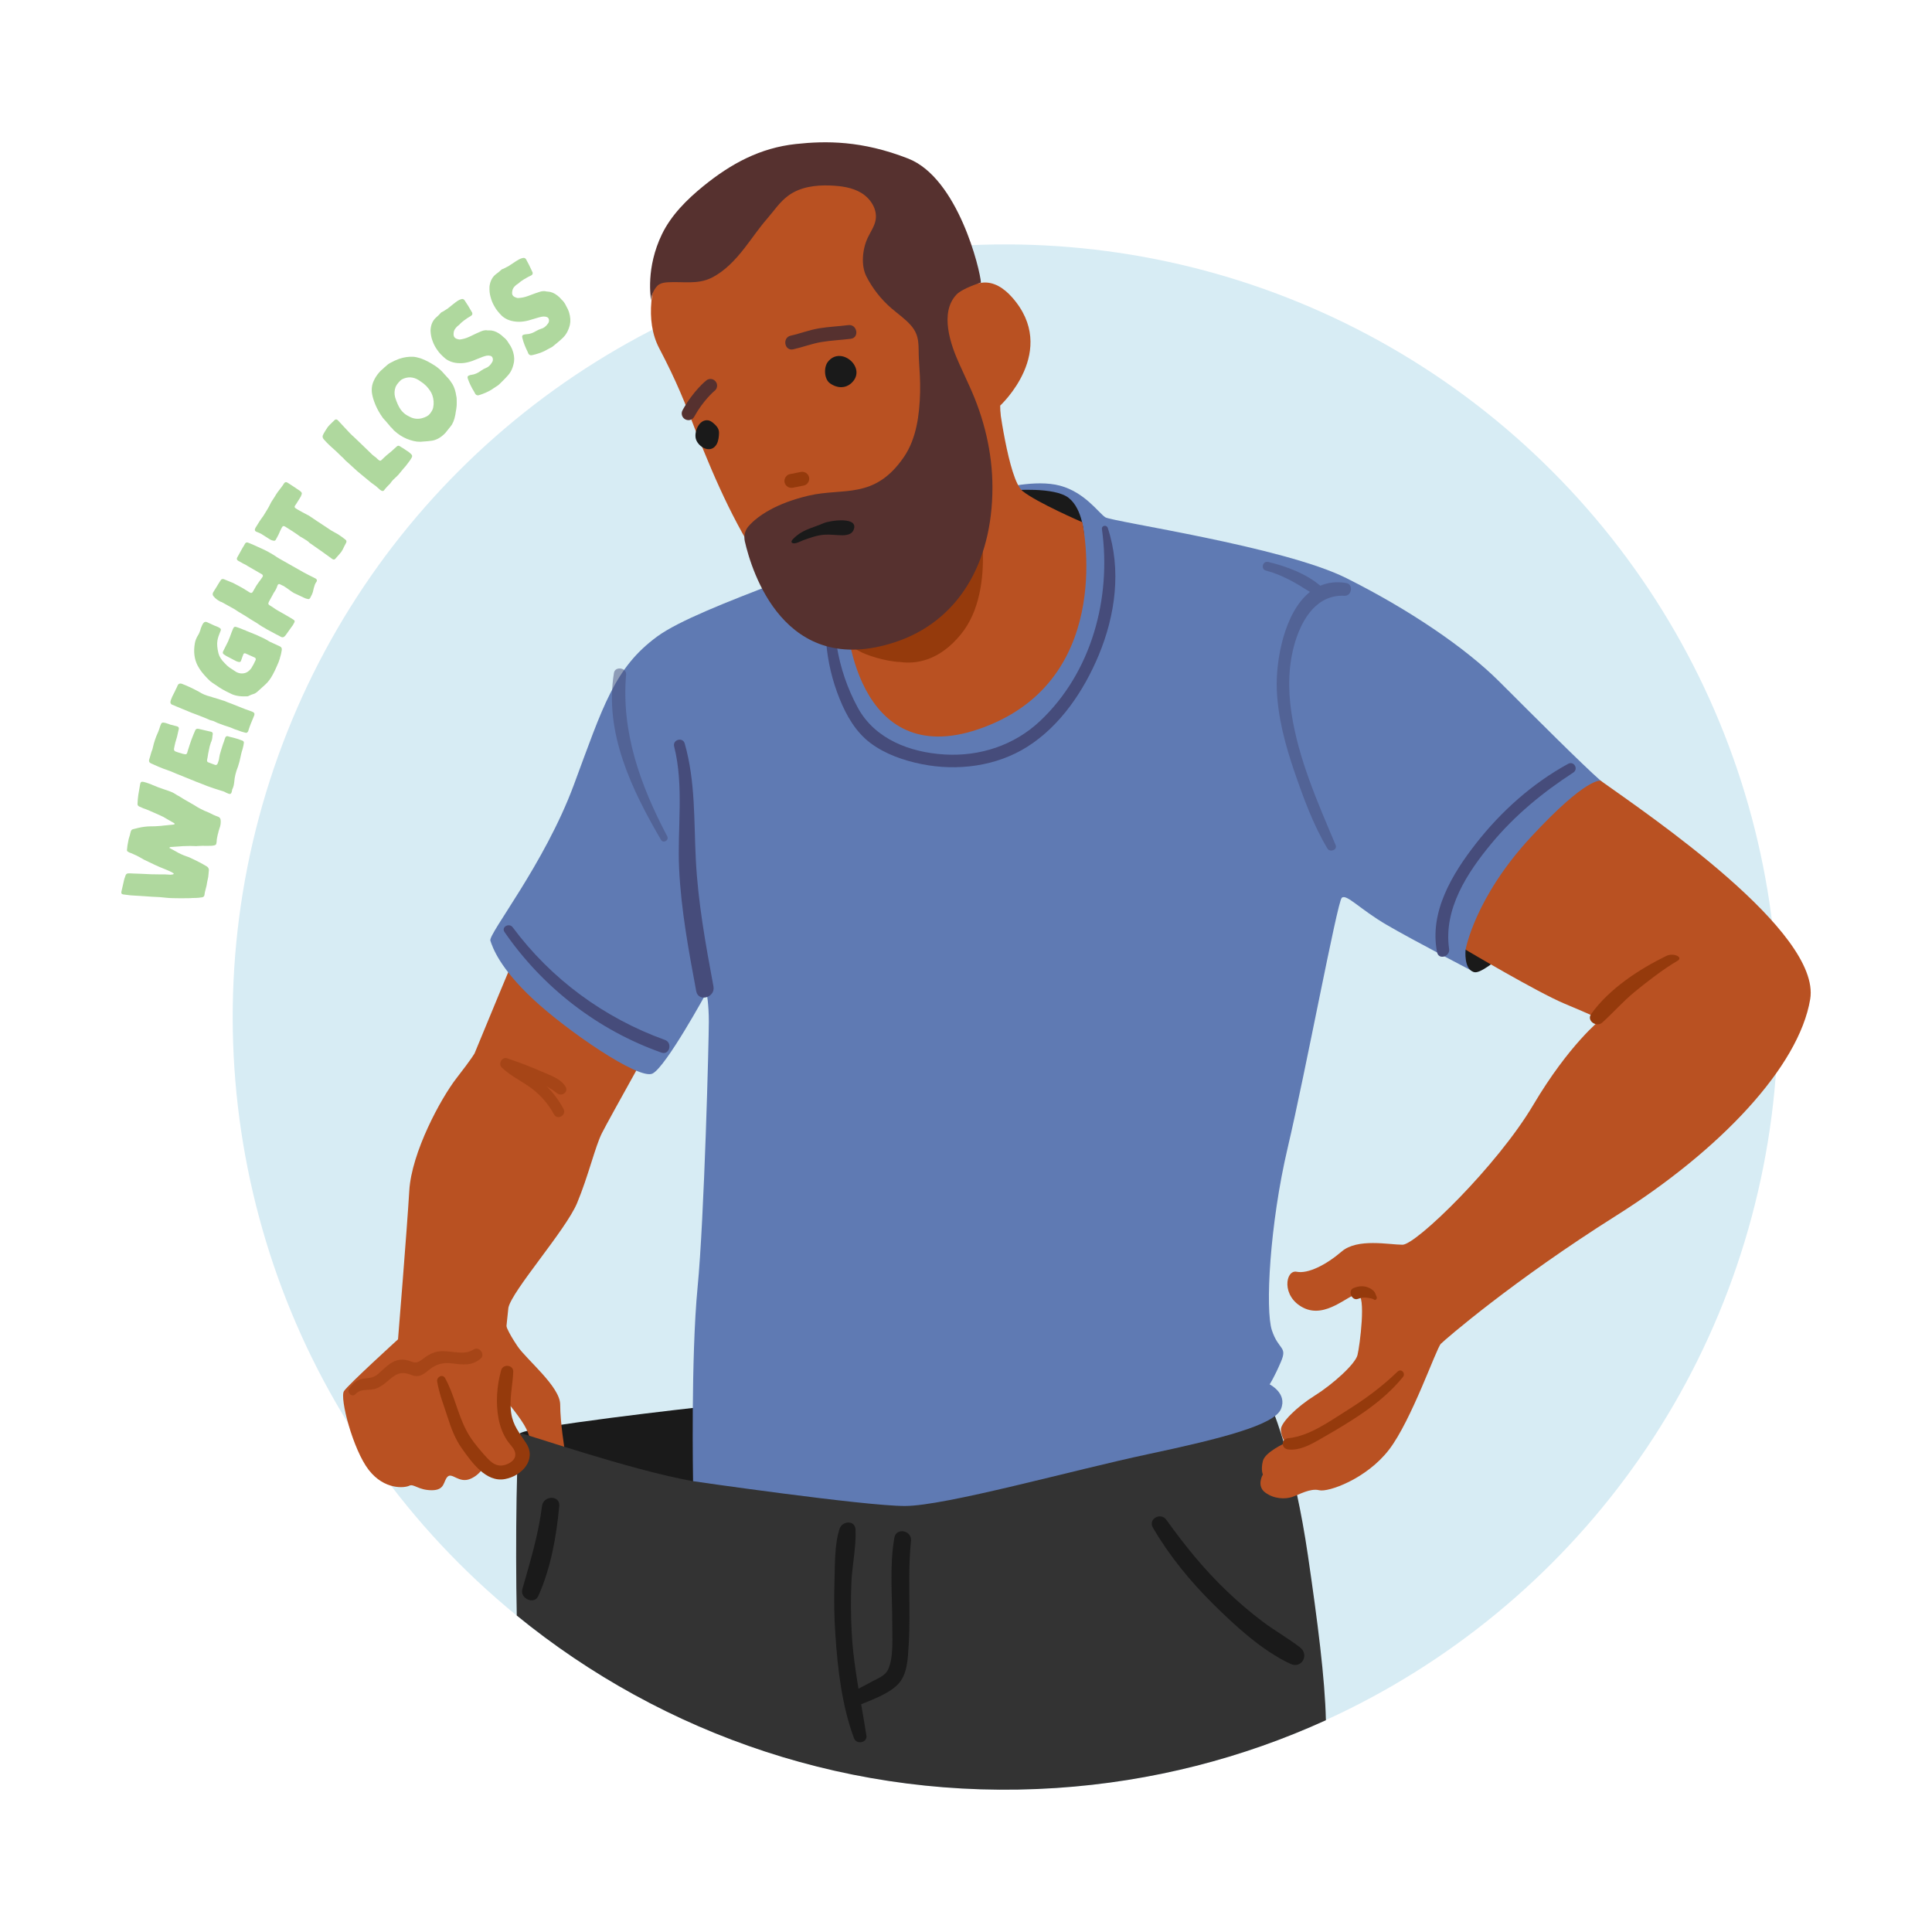 <?xml version="1.0" encoding="utf-8"?>
<svg xmlns="http://www.w3.org/2000/svg" enable-background="new 0 0 2000 2000" viewBox="0 0 2000 2000">
  <ellipse cx="1040.74" cy="1052.846" fill="#d7ecf4" rx="799.818" ry="799.819" transform="rotate(-45.001 1040.732 1052.863)"/>
  <path d="M726.791,1456.407c0,0-188.854,20.984-188.854,27.978c0,6.995,74.609,74.609,74.609,74.609&#xA;					l149.218,16.321L726.791,1456.407z" fill="#1a1a1a"/>
  <path d="M584.568,1500.706c0,0-4.663-27.978-4.663-46.631c0-18.652-34.973-46.631-44.299-60.62&#xA;					c-9.326-13.989-13.989-23.315-13.989-32.641s-18.652,37.305-18.652,37.305l18.652,48.962c0,0,13.989,16.321,20.984,27.978&#xA;					c6.995,11.658,6.995,20.984,6.995,20.984L584.568,1500.706z" fill="#b95122"/>
  <path d="M1353.972,1610.288c-13.989-95.593-35.041-146.779-35.041-146.779l-305.362,41.86&#xA;					c0,0-230.822,39.636-296.104,27.978c-65.283-11.658-172.533-48.962-178.769-49.644c-3.986-0.436-5.286,116.149-3.744,188.661&#xA;					c151.355,123.624,348.063,192.447,558.449,178.565c99.498-6.565,193.513-31.11,279.161-70.172&#xA;					C1371.627,1737.79,1363.902,1678.142,1353.972,1610.288z" fill="#333"/>
  <path d="M925.788,1592.051c-5.109,29.807-1.976,60.511-2.118,90.567&#xA;					c-0.064,13.504,1.533,33.401-4.465,45.964c-2.898,6.07-10.363,8.872-15.932,11.828c-4.866,2.582-9.727,5.164-14.569,7.782&#xA;					c-3.166-19.015-5.913-38.078-6.982-57.595c-0.959-17.512-1.095-35.078-0.339-52.602c0.775-17.968,5.095-36.639,4.252-54.522&#xA;					c-0.481-10.197-13.838-9.121-16.515-0.844c-5.404,16.709-4.675,37.164-5.262,54.648c-0.612,18.248-0.312,36.521,0.907,54.738&#xA;					c2.385,35.633,6.767,73.774,19.293,107.434c2.529,6.798,14.01,4.747,12.831-2.842c-1.687-10.856-3.575-21.619-5.442-32.36&#xA;					c12.799-5.269,28.13-10.811,37.614-20.147c10.528-10.364,10.727-27.438,11.595-41.245c2.257-35.908-1.302-71.69,2.396-107.565&#xA;					C944.193,1584.202,927.722,1580.766,925.788,1592.051z" fill="#1a1a1a"/>
  <path d="M1345.734,1705.317c-12.266-9.404-25.85-17.045-38.243-26.344&#xA;					c-13.242-9.936-25.841-20.747-37.804-32.187c-23.337-22.315-43.49-47.206-62.241-73.429c-5.926-8.286-19.254-0.997-13.92,8.136&#xA;					c16.937,28.999,38.557,55.46,62.402,79.052c22.98,22.736,50.332,47.964,79.831,61.837&#xA;					C1347.484,1727.897,1355.733,1712.984,1345.734,1705.317z" fill="#1a1a1a"/>
  <path d="M561.082,1559.079c-3.651,29.578-12.233,57.498-20.356,86.043&#xA;					c-2.727,9.582,12.295,16.575,16.563,6.983c13.011-29.238,18.667-61.311,21.644-93.025&#xA;					C580.017,1547.529,562.461,1547.909,561.082,1559.079z" fill="#1a1a1a"/>
  <g>
    <path d="M526.279,1353.819c0,0-11.658,102.587-4.663,118.908c6.995,16.321,23.315,25.647,25.647,32.642&#xA;					c2.332,6.995-20.984,23.315-27.978,20.984c-6.995-2.332-16.321-11.658-16.321-11.658s-4.663,11.658-16.32,16.321&#xA;					c-11.658,4.663-18.652-6.995-23.315-2.332c-4.663,4.663-2.332,13.989-16.321,13.989s-18.652-6.995-23.315-4.663&#xA;					c-4.663,2.331-25.647,4.663-41.967-16.321c-16.321-20.984-30.31-74.609-25.647-81.604c4.663-6.995,55.957-53.625,55.957-53.625&#xA;					s9.326-114.245,11.658-153.881c2.332-39.636,32.641-95.593,48.962-116.576c16.321-20.984,18.652-25.647,18.652-25.647&#xA;					s48.962-118.908,53.625-128.234c4.663-9.326,144.555,90.93,144.555,90.93s-59.454,106.085-66.448,120.074&#xA;					c-6.995,13.989-13.989,44.299-25.647,72.277C585.733,1273.382,529.777,1336.333,526.279,1353.819z" fill="#b95122"/>
    <path d="M490.245,1396.981c-11.494,7.67-27.371-1.317-40.549,3.005&#xA;					c-5.018,1.646-9.122,4.545-13.244,7.733c-7.349,5.684-10.263,0.56-18.164-0.183c-11.467-1.079-18.907,7.813-26.714,14.654&#xA;					c-6.024,5.278-10.932,3.851-17.799,5.485c-5.153,1.226-8.688,5.163-11.908,9.079c-3.578,4.351,2.393,10.611,6.299,6.298&#xA;					c4.798-5.299,11.996-3.693,18.395-4.892c4.631-0.868,8.645-3.57,12.273-6.425c7.291-5.736,12.512-12.305,22.792-9.752&#xA;					c4.538,1.127,7.533,3.467,12.551,2.21c4.012-1.005,7.137-3.86,10.269-6.357c7.482-5.965,14.3-7.575,23.79-6.411&#xA;					c11.054,1.355,20.332,2.661,29.327-4.961C502.766,1402.054,495.941,1393.18,490.245,1396.981z" fill="#953a0c" opacity=".5"/>
    <path d="M585.41,1124.879c-5.064-8.509-16.206-11.82-24.819-15.631&#xA;					c-11.644-5.153-23.495-9.656-35.571-13.693c-5.467-1.828-9.576,5.701-5.561,9.553c7.977,7.654,17.527,12.554,26.666,18.605&#xA;					c11.648,7.713,20.697,17.751,27.449,29.949c3.532,6.38,13.204,0.706,9.767-5.709c-4.653-8.686-10.419-16.59-17.437-23.377&#xA;					c3.792,2.154,7.392,4.501,10.666,7.124C581.261,1135.457,588.92,1130.777,585.41,1124.879z" fill="#953a0c" opacity=".5"/>
    <path d="M544.654,1493.933c-6.951-10.672-13.624-18.138-15.513-31.395&#xA;					c-2.052-14.401,1.563-28.142,2.182-42.438c0.315-7.279-10.562-8.498-12.505-1.692c-4.525,15.853-5.825,34.285-2.657,50.509&#xA;					c1.487,7.62,4.284,15.268,8.551,21.798c1.704,2.608,3.663,4.788,5.581,7.229c5.867,7.47,3.31,14.038-5.163,17.681&#xA;					c-11.839,5.09-18.471-3.561-25.532-11.559c-6.522-7.388-12.589-15.014-17.126-23.812c-8.821-17.105-12.378-36.708-21.664-53.55&#xA;					c-2.635-4.779-9.006-1.282-8.24,3.474c2,12.419,6.937,24.836,10.774,36.806c3.733,11.646,7.75,22.595,14.915,32.615&#xA;					c9.93,13.888,24.634,35.176,44.421,31.541C540.219,1527.918,555.809,1511.06,544.654,1493.933z" fill="#953a0c"/>
  </g>
  <g>
    <path d="M1526.505,1006.422c0,0-62.951-32.641-90.93-48.962c-27.978-16.321-41.968-32.641-46.631-27.978&#xA;					c-4.663,4.663-37.304,179.528-55.957,258.8c-18.652,79.272-23.315,167.87-16.321,188.854&#xA;					c6.995,20.984,16.321,16.321,9.326,32.641c-6.995,16.321-11.658,23.315-11.658,23.315s18.652,9.326,11.658,25.647&#xA;					c-6.995,16.321-60.62,30.31-137.56,46.631c-76.941,16.321-209.838,53.625-251.805,53.625&#xA;					c-41.968,0-219.164-25.647-219.164-25.647s-2.332-128.234,4.663-200.512c6.995-72.277,11.658-256.468,11.658-275.12&#xA;					c0-18.652-2.332-30.31-2.332-30.31s-41.967,76.94-55.957,83.935c-13.989,6.995-88.598-44.299-123.571-76.941&#xA;					c-34.973-32.641-41.967-53.625-44.299-60.62c-2.332-6.995,55.957-79.272,86.266-160.875&#xA;					c30.31-81.604,41.968-121.24,86.267-153.881c44.299-32.641,202.843-79.272,242.479-107.25&#xA;					c39.636-27.978,112.461-45.686,112.461-45.686s36.757-10.271,62.403-3.276c25.647,6.994,39.636,27.978,46.631,32.641&#xA;					c6.995,4.663,184.191,30.31,249.473,62.951c65.283,32.641,123.571,72.277,158.544,107.25&#xA;					c34.973,34.973,86.267,86.266,104.919,102.587c18.652,16.321,25.647,62.951,25.647,62.951L1526.505,1006.422z" fill="#5f7ab3"/>
    <path d="M738.561,1021.093c-8.074-43.361-15.952-86.813-18.233-130.937&#xA;					c-2.115-40.922-0.226-80.615-11.497-120.448c-1.991-7.037-12.753-4.085-10.96,3.022c10.342,40.996,3.183,84.804,5.157,126.547&#xA;					c2.019,42.697,9.879,84.801,17.687,126.737C722.892,1037.706,740.732,1032.753,738.561,1021.093z" fill="#464c7b"/>
    <path d="M688.361,1076.538c-62.842-22.656-117.729-62.903-157.622-116.599&#xA;					c-3.677-4.95-12.07-0.323-8.446,4.937c39.572,57.431,96.607,101.541,162.451,124.783&#xA;					C693.03,1092.584,696.538,1079.486,688.361,1076.538z" fill="#464c7b"/>
    <path d="M690.668,865.63c-27.619-52.276-47.717-107.662-42.531-167.386&#xA;					c0.617-7.103-11.377-8.826-12.558-1.7c-10.247,61.789,18.459,121.142,48.672,172.836&#xA;					C686.673,873.525,692.899,869.853,690.668,865.63z" fill="#464c7b" opacity=".5"/>
    <path d="M1393.69,603.549c-10.24-1.74-19.166-0.538-26.938,2.787&#xA;					c-14.889-12.654-35.276-20.136-53.833-24.604c-5.77-1.389-8.214,7.371-2.455,8.905c17.345,4.622,31.128,12.934,45.606,22.127&#xA;					c-26.776,21.252-35.531,71.417-34.327,101.156c1.175,29.01,8.758,57.28,18.136,84.609c9.302,27.107,19.498,55.21,34.272,79.876&#xA;					c2.59,4.325,10.596,1.429,8.489-3.579c-18.571-44.158-38.639-89.282-45.763-137.061c-3.653-24.502-3.357-49.937,4.014-73.752&#xA;					c7.478-24.161,22.765-48.764,51.011-47.262C1399.347,617.147,1401.226,604.829,1393.69,603.549z" fill="#464c7b" opacity=".5"/>
    <path d="M1623.363,790.701c-36.982,20.182-69.34,49.165-95.255,82.271&#xA;					c-24.664,31.506-48.736,71.087-40.441,112.788c1.646,8.277,13.593,4.583,12.435-3.428&#xA;					c-5.966-41.295,18.862-79.099,44.128-109.485c24.097-28.98,52.91-52.603,84.428-73.085&#xA;					C1634.303,796.093,1629.327,787.447,1623.363,790.701z" fill="#464c7b"/>
  </g>
  <g>
    <path d="M1047.521,507.649c0,0,44.255-3.975,58.956,7.903c14.701,11.878,15.636,38.385,15.636,38.385&#xA;					l-45.471,19.269L1047.521,507.649z" fill="#1a1a1a"/>
    <path d="M1146.782,546.572c-1.218-3.693-6.598-2.672-6.052,1.259&#xA;					c9.871,71.003-10.409,148.01-64.092,198.592c-26.63,25.091-62.336,36.864-99.067,34.601c-35.86-2.209-71.94-15.955-89.613-48.5&#xA;					c-21.585-39.75-29.12-86.072-20.842-127.743c1.549-7.798-5.453-8.474-7.354-0.431c-9.369,39.643-5.855,81.607,9.544,119.437&#xA;					c6.985,17.16,16.403,33.729,31.521,45.217c15.234,11.576,34.629,18.275,53.309,22.027c36.979,7.427,77.301,2.247,109.314-17.977&#xA;					c34.289-21.662,58.53-57.984,73.794-94.486C1154.626,637.001,1161.054,589.872,1146.782,546.572z" fill="#464c7b"/>
    <path d="M1033.383,412.169c0,0,10.403,84.253,25.104,96.131c14.701,11.877,61.909,32.289,61.909,32.289&#xA;					s34.747,156.129-96.106,209.984C893.438,804.428,873.392,660.177,875.737,620.7&#xA;					C878.081,581.222,1033.383,412.169,1033.383,412.169z" fill="#b95122"/>
    <path d="M917.818,611.645c0,0-7.517,5.725-14.361,14.218c-0.701,9.8-77.236,15.604-13.301,48.516&#xA;					c5.667,3.361,25.797,10.336,41.785,10.934c16.241,2.225,40.144-1,62.72-28.592c39.231-47.949,16.14-136.071,16.14-136.071&#xA;					l-78.196,62.249l-3.329,6.472L917.818,611.645z" fill="#953a0c"/>
    <path d="M694.455,384.463c6.642,13.895,12.702,27.878,18.424,42.744&#xA;									c19.969,51.888,41.54,104.721,71.736,151.623c10.438,16.213,22.874,34.948,40.349,44.333&#xA;									c31.256,16.786,91.76-2.661,118.745-16.598c83.092-42.917,96.06-79.568,91.664-186.677c0,0,61.718-56.81,12.073-112.394&#xA;									c-8.032-8.993-18.902-16.616-31.519-14.759c-15.242,2.244-17.808,5.08-24.205-13.017&#xA;									c-4.757-13.456-10.234-26.72-17.536-38.982c-30.914-51.91-96.243-80.792-155.444-68.722&#xA;									c-27.647,5.637-61.164,14.592-85.157,29.726c-25.286,15.95-33.523,37.476-45.819,62.783&#xA;									c-13.635,28.062-20.475,67.207-5.35,95.982C686.65,368.562,690.648,376.498,694.455,384.463z" fill="#b95122"/>
    <path d="M856.848,374.819c12.831-17.134,39.043,4.305,26.459,19.681&#xA;									c-6.569,8.026-16.189,7.928-24.099,2.309C853.174,392.523,852.563,380.542,856.848,374.819z" fill="#1a1a1a"/>
    <path d="M812.179,499.316c-0.793-3.789,1.751-7.757,5.578-8.518&#xA;									c3.765-0.749,7.532-1.498,11.297-2.247c3.812-0.758,7.715,1.748,8.518,5.578c0.793,3.789-1.751,7.757-5.578,8.518&#xA;									c-3.765,0.749-7.53,1.498-11.297,2.247C816.885,505.653,812.982,503.147,812.179,499.316z" fill="#953a0c"/>
    <path d="M818.571,347.458c9.815-2.186,19.193-5.888,29.135-7.539&#xA;									c10.088-1.677,20.359-2.083,30.499-3.368c9.146-1.161,11.754,12.993,2.529,14.164c-10.133,1.286-20.422,1.655-30.499,3.367&#xA;									c-9.933,1.689-19.32,5.354-29.135,7.54C812.064,363.634,809.527,349.471,818.571,347.458z" fill="#56312f"/>
    <path d="M741.369,402.736c1.31-2.218,1.324-5.084-0.211-7.37c-2.127-3.169-6.419-4.015-9.588-1.888&#xA;										c-0.752,0.504-14.328,11.592-25.002,31.21c-1.836,3.348-0.606,7.549,2.744,9.381c3.348,1.836,7.617,0.712,9.381-2.744&#xA;										c9.136-16.588,20.423-26.26,20.574-26.367C740.157,404.364,740.86,403.598,741.369,402.736z" fill="#56312f"/>
    <g>
      <path d="M774.956,544.661c8.975-10.207,28.034-23.624,62.369-31.627&#xA;								c35.902-8.369,67.89,4.458,98.324-39.834c13.236-19.264,16.259-44.412,16.829-67.2c0.287-11.469-0.51-22.812-1.229-34.243&#xA;								c-0.83-13.192,1.527-23.551-8.086-34.704c-5.966-6.922-13.66-12.089-20.562-18.078&#xA;								c-10.522-9.131-19.278-20.291-25.643-32.684c-5.994-11.67-4.109-28.628,1.314-40.168c2.861-6.088,6.992-11.74,8.169-18.363&#xA;								c1.968-11.083-5.197-22.265-14.839-28.073c-9.642-5.808-21.261-7.236-32.509-7.664c-14.805-0.564-30.719,1.483-42.918,10.41&#xA;								c-9.197,6.73-14.624,15.463-21.875,23.778c-8.409,9.643-15.562,20.281-23.401,30.374&#xA;								c-9.54,12.283-20.431,24.043-34.343,30.995c-14.438,7.215-30.034,3.659-45.426,4.64c-2.956,0.189-5.98,0.625-8.558,2.084&#xA;								c-4.751,2.689-9.208,12.162-8.43,17.563c-0.621-4.309-5.639-34.695,11.095-69.361c9.514-19.709,25.832-35.969,42.78-49.758&#xA;								c28.859-23.479,58.927-39.665,95.914-43.668c31.028-3.358,68.171-3.702,116.195,15.057&#xA;								c51.669,20.182,74.649,115.598,75.344,128.38c0,0-19.199,5.903-25.38,12.495c-17.594,18.765-6.175,51.645,3.167,72.102&#xA;								c3.508,7.682,7.14,15.638,10.503,23.006c14.982,32.822,23.632,68.369,23.621,104.448&#xA;								c-0.024,78.926-35.891,138.859-100.936,160.25c-114.701,37.719-148.408-73.783-155.411-104.528&#xA;								C769.765,554.734,771.194,548.94,774.956,544.661z" fill="#56312f"/>
    </g>
    <g>
      <path d="M744.326,447.959c0.027,0.967-0.034,1.942-0.118,2.905c-0.335,3.832-1.102,7.827-3.558,10.789&#xA;							c-6.272,7.565-17.324,1.052-20.058-6.536c-2.645-7.341,2.856-21.298,12.413-20.005c2.198,0.297,4.076,1.694,5.759,3.138&#xA;							c2.165,1.857,4.269,3.994,5.109,6.72C744.172,445.939,744.298,446.944,744.326,447.959z" fill="#1a1a1a"/>
    </g>
    <g>
      <path d="M824.593,554.636c8.245-6.84,18.552-8.85,28.106-13.081c6.124-2.712,37.822-7.477,30.653,7.647&#xA;							c-1.898,4.004-7.127,4.955-11.558,4.915c-6.197-0.056-12.388-1.035-18.569-0.584c-7.457,0.545-14.51,3.15-21.492,5.638&#xA;							c-2.611,0.931-7.245,3.595-10.033,3.287c-2.716-0.301-3.203-1.853-0.895-4.288&#xA;							C822.003,556.909,823.268,555.734,824.593,554.636z" fill="#1a1a1a"/>
    </g>
  </g>
  <g>
    <path d="M1517.179,983.106c0,0-2.332,20.984,9.326,23.315c11.658,2.331,60.62-46.631,60.62-46.631&#xA;					L1517.179,983.106z" fill="#1a1a1a"/>
    <path d="M1517.179,983.106c0,0,74.609,44.299,102.587,55.957c27.979,11.658,37.305,16.321,37.305,16.321&#xA;					s-32.641,25.647-69.946,88.598c-37.305,62.951-121.239,144.555-135.229,144.555s-46.631-6.995-62.951,6.995&#xA;					c-16.321,13.989-34.973,23.315-46.631,20.984c-11.658-2.332-16.321,25.647,6.995,37.304&#xA;					c23.315,11.658,46.631-13.989,55.957-13.989c9.326,0,2.332,53.625,0,62.951c-2.332,9.326-25.647,30.31-44.299,41.968&#xA;					c-18.652,11.658-34.973,27.978-34.973,34.973c0,6.995,4.663,13.989,4.663,13.989s-20.984,9.326-23.315,18.652&#xA;					c-2.331,9.326,0,13.989,0,13.989s-6.995,11.658,2.332,18.652c9.326,6.994,20.984,6.994,27.979,4.663&#xA;					c6.995-2.332,18.652-9.326,27.978-6.995c9.326,2.332,48.962-11.658,72.277-41.967c23.315-30.31,48.962-104.919,53.625-109.582&#xA;					c4.663-4.663,74.609-65.283,181.859-132.897c107.25-67.614,188.854-153.881,200.511-223.827&#xA;					c11.658-69.946-167.87-191.185-216.832-226.158c0,0-13.989-4.663-72.277,58.288&#xA;					C1526.505,929.481,1517.179,983.106,1517.179,983.106z" fill="#b95122"/>
    <path d="M1725.079,989.515c-28.462,13.913-59.213,34.026-77.915,60.167&#xA;					c-5.049,7.058,5.616,14.172,11.5,8.874c11.339-10.208,21.289-21.688,33.129-31.445c12.306-10.14,30.732-24.41,44.549-32.347&#xA;					C1743.286,990.776,1732.133,986.067,1725.079,989.515z" fill="#953a0c"/>
    <path d="M1425.117,1342.502c-1.081-2.155-1.224-4.102-2.962-5.942c-1.705-1.805-3.835-2.991-6.128-3.874&#xA;					c-4.984-1.92-10.091-1.296-14.898,0.743c-6.287,2.667-1.764,13.602,4.695,11.136c2.892-1.105,5.662-1.625,8.761-1.227&#xA;					c2.26,0.29,5.955,0.611,7.727,1.967C1424.087,1346.663,1425.934,1344.132,1425.117,1342.502z" fill="#953a0c"/>
    <path d="M1446.761,1419.875c-15.583,15.149-33.298,28.27-51.708,39.761&#xA;					c-18.515,11.557-39.521,27.062-61.584,29.232c-7.499,0.737-7.386,10.711,0,11.585c11.349,1.343,22.039-4.34,31.656-9.778&#xA;					c10.89-6.158,21.694-12.53,32.282-19.195c20.567-12.948,39.521-27.101,54.918-46.04&#xA;					C1455.458,1421.586,1450.473,1416.268,1446.761,1419.875z" fill="#953a0c"/>
  </g>
  <g>
    <path d="M176.466,878.284l0.235,0.185l4.913,2.668c3.64,2.22,7.59,4.048,11.846,5.485&#xA;			c1.625,0.523,2.847,1.005,3.665,1.45c6.817,3.158,12.489,6.121,17.017,8.891c1.288,0.817,1.995,2.014,2.123,3.589l-0.435,4.695&#xA;			c-0.139,1.978-0.372,3.526-0.697,4.642l-0.712,3.407l-0.581,3.435l-0.789,3.118l-0.787,3.119l-0.355,1.704l-0.225,1.731&#xA;			c-0.205,1.416-1.018,2.249-2.438,2.498c-2.453,0.4-4.688,0.617-6.701,0.653l-3.02,0.051l-3.049,0.185l-4.385,0.04l-4.254,0.068&#xA;			c-3.011,0.011-5.828-0.031-8.454-0.124c-0.735,0.03-1.778-0.006-3.124-0.106l-1.889-0.122l-2.151-0.177l-3.62-0.345l-3.622-0.348&#xA;			c-4.706-0.162-9.886-0.47-15.536-0.921l-4.724-0.304l-4.593-0.275c-3.797-0.155-6.839-0.426-9.13-0.815&#xA;			c-2.134-0.262-3.285-0.413-3.462-0.449c-1.591-0.242-2.223-1.15-1.893-2.722l2.972-12.919l0.728-2.173l0.7-2.043&#xA;			c0.553-1.341,1.602-1.99,3.141-1.942c0.369-0.013,1.008-0.016,1.917-0.009l1.889,0.121l4.752,0.173l4.75,0.171&#xA;			c6.841,0.429,13.273,0.632,19.294,0.614c1.84-0.072,3.618-0.065,5.33,0.019l2.703,0.153l2.704,0.156l0.42-0.05l0.419-0.049&#xA;			l1.262-0.147c0.387-0.101,0.835-0.281,1.344-0.54c-0.101-0.385-0.317-0.658-0.649-0.819l-0.366-0.214l-0.339-0.344&#xA;			c-0.486-0.284-1.768-0.917-3.844-1.897l-1.883-0.804l-2.015-0.832c-4.048-1.575-7.605-3.093-10.673-4.556l-10.696-5.107&#xA;			c-0.486-0.283-0.897-0.506-1.228-0.668c-0.487-0.282-0.854-0.495-1.097-0.639c-0.644-0.408-1.54-0.914-2.691-1.52l-1.359-0.694&#xA;			l-1.594-0.881l-2.877-1.286l-2.879-1.285c-1.291-0.358-2.293-0.797-3.007-1.312c-1.08-0.499-1.513-1.274-1.293-2.321&#xA;			c0.163-2.518,0.645-5.699,1.446-9.545l0.303-1.443c0.108-0.523,0.264-1.039,0.459-1.544l0.891-2.96l0.329-1.572l0.46-1.546&#xA;			c0.291-1.396,1.061-2.24,2.306-2.527c0.684-0.219,2.369-0.644,5.052-1.269c4.422-1.081,8.872-1.655,13.353-1.723&#xA;			c2.258,0.109,5.848-0.055,10.771-0.485l0.84-0.098l1.131-0.175c0.841-0.097,1.63-0.159,2.365-0.19l4.336-0.46l4.046-0.385&#xA;			l1.345-0.54c-0.083-0.472-0.29-0.79-0.622-0.951l-0.365-0.214l-0.366-0.213l-5.618-3.225l-0.365-0.214l-0.366-0.214l-1.097-0.638&#xA;			c-1.513-1.046-3.858-2.264-7.033-3.658l-11.274-4.955l-2.904-1.155l-2.801-0.995l-2.118-0.99l-2.015-0.831&#xA;			c-1.221-0.71-1.744-1.685-1.578-2.928l0.277-4.593c0.247-2.045,0.426-3.557,0.538-4.538l1.88-10.96&#xA;			c0.264-2.133,1.434-2.936,3.513-2.411c1.661,0.347,4.097,1.129,7.306,2.348c0.576,0.303,1.369,0.652,2.381,1.044l1.518,0.591&#xA;			l1.518,0.591l2.644,1.098l2.8,0.996l4.085,1.402c0.681,0.234,1.45,0.487,2.304,0.755l0.89,0.323l0.889,0.322&#xA;			c2.723,0.935,5.041,2.057,6.956,3.368c0.419,0.18,1.106,0.597,2.063,1.252l1.359,0.695l1.332,0.825l2.298,1.437l2.43,1.465&#xA;			l9.771,5.599c2.247,1.474,4.277,2.672,6.088,3.597c1.063,0.587,2.51,1.301,4.34,2.138l4.527,1.904l2.483,1.203l2.354,1.175&#xA;			l1.387,0.564l1.255,0.536c0.926,0.377,1.728,0.682,2.408,0.913c1.432,0.574,2.244,1.7,2.439,3.382&#xA;			c0.309,2.892-0.138,5.899-1.338,9.022c-0.502,1.536-0.763,2.35-0.781,2.435l-0.329,1.573c-0.146,0.7-0.326,1.347-0.543,1.938&#xA;			l-0.712,3.407c-0.291,1.399-0.443,2.78-0.454,4.146c-0.153,1.609-0.451,2.596-0.892,2.959c-0.565,0.521-1.591,0.853-3.081,0.997&#xA;			l-1.261,0.147l-1.234,0.016c-0.647,0.048-1.427,0.066-2.337,0.057c-0.63-0.039-1.497-0.039-2.6,0.005l-1.365-0.013l-1.497-0.04&#xA;			l-2.757,0.109l-2.758,0.108c-0.859,0.185-1.865,0.203-3.02,0.051l-1.496-0.038l-1.496-0.039c-0.544-0.021-1.225-0.027-2.049-0.017&#xA;			l-1.234,0.015l-1.233,0.016l-2.207,0.085l-2.338,0.06l-11.665,0.844c-1.067-0.131-1.899,0.15-2.502,0.845&#xA;			c0.313,0.249,0.592,0.444,0.835,0.584L176.466,878.284z" fill="#afd89e"/>
    <path d="M182.926,751.808l0.766,0.243c1.079,0.437,1.57,1.25,1.474,2.435&#xA;			c-0.05,0.454-0.224,1.148-0.522,2.082c-0.206,1.248-0.657,3.258-1.352,6.032l-1.737,5.91l-0.758,3.271l-0.669,3.44&#xA;			c-0.178,1.443,0.5,2.407,2.03,2.892c1.591,0.599,3.251,1.125,4.977,1.581l2.043,0.648c0.596,0.189,1.346,0.335,2.25,0.434&#xA;			c1.048,0.24,1.778-0.138,2.186-1.132c0.22-0.398,0.343-0.781,0.365-1.149l2.269-7.146c0.918-2.891,1.556-4.75,1.91-5.574&#xA;			c1.252-3.348,2.546-6.543,3.885-9.583c0.573-1.505,1.735-2.07,3.49-1.702l10.197,2.394c1.584,0.317,2.549,0.529,2.889,0.636&#xA;			c1.192,0.379,1.737,1.162,1.642,2.348l-0.311,1.867l-0.145,1.781c-0.205,1.528-0.485,2.704-0.838,3.526l-0.203,0.638l-0.29,0.471&#xA;			l-0.365,1.148c-0.731,2.014-1.347,4.396-1.845,7.14l-0.752,3.693l-0.582,3.608l-0.631,3.311c0.018,1.129,0.407,1.815,1.173,2.058&#xA;			c2.669,1.036,4.13,1.592,4.386,1.673c0.399,0.223,1.363,0.573,2.893,1.06c1.107,0.351,1.975-0.168,2.603-1.562&#xA;			c0.954-2.413,1.463-4.312,1.528-5.695c0.174-1.724,0.867-4.501,2.082-8.33l1.863-5.87l1.019-2.766l0.931-2.935&#xA;			c0.27-0.85,0.476-1.347,0.616-1.49c0.579-0.941,1.391-1.29,2.44-1.052l1.658,0.527l3.782,0.919l3.741,1.047&#xA;			c0.538,0.079,2.014,0.593,4.426,1.545l1.53,0.487c1.138,0.549,1.629,1.36,1.476,2.435c-0.201,1.81-0.661,4.003-1.389,6.582&#xA;			l-0.729,2.297l-0.642,2.465l-0.954,4.332c-0.339,1.953-1.129,4.888-2.372,8.799c-2.207,5.48-3.487,10.693-3.84,15.638&#xA;			c-0.297,2.996-0.869,5.391-1.718,7.18c-0.334,0.456-0.523,1.053-0.567,1.786l-0.44,1.827c-0.456,1.729-1.478,2.293-3.066,1.695&#xA;			c-1.76-0.651-3.306-1.377-4.647-2.178l-10.846-3.444c-4.991-1.676-9.221-3.253-12.686-4.728c-3.602-1.331-7.18-2.747-10.731-4.251&#xA;			l-14.693-5.928l-6.944-2.906c-3.519-1.304-5.83-2.132-6.937-2.484c-1.477-0.656-3.095-1.311-4.854-1.963l-4.56-2.01l-3.324-1.477&#xA;			c-1.902-0.789-2.598-2.135-2.089-4.034l0.608-1.914c0.131-0.707,0.547-2.165,1.249-4.379l0.689-2.17l0.816-2.129l0.96-3.908&#xA;			c0.133-0.707,0.317-1.446,0.56-2.21l0.568-1.788c0.132-0.706,0.782-2.607,1.951-5.702c1.833-4.004,2.965-6.83,3.392-8.474&#xA;			c0.077-0.537,0.525-1.8,1.343-3.788c0.432-1.36,1.327-1.967,2.685-1.817c0.905,0.1,1.57,0.218,1.994,0.352l3.319,1.053&#xA;			l1.491,0.613L182.926,751.808z" fill="#afd89e"/>
    <path d="M240.304,753.774l-2.882-1.085l-3.054-1.008l-2.929-0.958l-6.389-2.407l-1.582-0.738l-1.583-0.739&#xA;			c-0.469-0.27-1.012-0.474-1.628-0.612c-0.416-0.157-0.935-0.303-1.55-0.441c-0.816-0.115-1.775-0.476-2.882-1.085l-2.835-1.21&#xA;			l-7.346-2.908l-7.391-2.783l-15.475-6.398l-2.334-1.021l-2.255-0.849c-1.273-0.669-1.873-1.61-1.798-2.822l0.111-0.674&#xA;			l0.187-0.501l0.064-0.55l0.095-0.249c0.734-2.202,2.026-5.005,3.88-8.409c0.179-0.219,0.378-0.623,0.597-1.207l0.285-0.752&#xA;			l0.454-0.83l0.645-1.331l0.644-1.332l0.283-0.75c0.848-2.255,2.416-2.999,4.703-2.235c5.432,2.045,11.273,4.768,17.524,8.17&#xA;			c3.362,2.221,7.265,3.88,11.714,4.982l1.301,0.347l1.378,0.519l5.153,1.511l5.232,1.683c1.233,0.275,2.777,0.857,4.636,1.747&#xA;			l5.262,1.982c7.956,3.185,12.395,4.951,13.313,5.295c3.508,1.322,5.738,2.114,6.688,2.376c1.505,0.567,2.412,1.193,2.724,1.883&#xA;			c0.313,0.69,0.16,1.73-0.458,3.118l-3.081,7.423l-1.368,3.634l-1.243,3.68c0.075,0.316-0.051,0.649-0.378,1.003&#xA;			c-0.637,1.19-1.557,1.609-2.759,1.25l-4.527-1.276l-3.132-1.18l-3.18-1.053L240.304,753.774z" fill="#afd89e"/>
    <path d="M254.439,652.823l11.049,4.479c3.995,1.779,6.505,2.947,7.528,3.498&#xA;			c2.164,1.062,4.235,2.229,6.21,3.497l0.98,0.436c1.43,0.735,4.592,2.19,9.485,4.368c1.55,0.691,2.224,1.92,2.024,3.686&#xA;			l-0.722,3.928c-0.136,0.526-0.341,1.314-0.614,2.365c-0.39,1.098-0.612,1.926-0.668,2.487c-0.762,2.592-1.728,5.094-2.9,7.503&#xA;			l-2.014,4.525c-0.58,1.305-1.35,2.82-2.314,4.539c-2.357,4.423-4.92,7.873-7.686,10.353l-8.582,7.758&#xA;			c-1.27,1.097-2.516,1.812-3.739,2.146l-2.244,0.759l-2.177,0.937c-0.853,0.599-1.84,0.843-2.963,0.733&#xA;			c-6.897,0.35-12.537-0.695-16.922-3.137c-5.59-2.585-10.449-5.384-14.582-8.396l-2.038-1.347&#xA;			c-0.906-0.598-1.543-1.028-1.916-1.292c-1.359-0.897-2.562-1.921-3.614-3.074l-1.63-1.606l-1.576-1.727l-1.386-1.496l-1.331-1.617&#xA;			l-1.331-1.62c-0.508-0.615-0.868-1.119-1.088-1.51c-0.253-0.307-0.553-0.733-0.895-1.278l-0.844-1.401l-1.493-2.57&#xA;			c-3.33-6.56-4.252-14.152-2.759-22.771c0.511-2.898,1.587-5.645,3.226-8.236c1.125-1.647,2.151-4.171,3.077-7.57&#xA;			c0.89-2.436,1.771-4.192,2.642-5.271c1.025-1.204,2.27-1.481,3.738-0.828c1.106,0.591,3.657,1.775,7.652,3.553l2.255,0.857&#xA;			l2.202,0.98l0.434,0.341l0.367,0.163l0.557,0.394c0.66,0.492,0.91,1.138,0.746,1.945l-0.313,1.033l-0.435,0.979l-0.805,2.133&#xA;			l-0.802,2.134c-0.563,1.705-0.952,3.239-1.173,4.607c-0.563,3.463-0.207,7.822,1.066,13.078c0.959,3.555,3.111,6.953,6.452,10.199&#xA;			c1.556,1.771,3.224,3.293,4.998,4.571c0.953,0.716,3.258,2.233,6.918,4.545c3.398,1.805,6.804,2.054,10.222,0.74&#xA;			c2.077-0.931,3.884-2.471,5.427-4.618c1.607-2.51,3.117-5.355,4.531-8.536c0.346-1.212-0.051-2.075-1.194-2.583l-9.296-4.137&#xA;			c-0.896-0.399-1.624-0.187-2.189,0.637c-0.11,0.245-0.266,0.712-0.477,1.401l-0.436,0.978l-0.421,1.278l-0.586,1.644l-0.53,1.523&#xA;			c-0.345,1.216-1.224,1.652-2.639,1.317l-0.787-0.205l-0.613-0.272l-0.544-0.096c-2.373-1.252-3.762-1.969-4.171-2.151&#xA;			l-3.561-1.878c-2.246-1.096-4.031-2.137-5.354-3.116c-1.313-0.778-1.585-1.925-0.814-3.439l5.227-10.424l0.639-1.766l0.762-1.713&#xA;			l2.029-5.545c0.173-0.606,0.73-1.969,1.675-4.091c0.724-1.631,1.864-2.102,3.412-1.412l2.555,0.844l2.379,0.913&#xA;			c1.632,0.726,3.216,1.336,4.757,1.824L254.439,652.823z" fill="#afd89e"/>
    <path d="M246.581,580.527c-1.362-0.855-1.736-1.93-1.122-3.223l5.453-9.835l1.676-2.746l0.974-1.756&#xA;			c0.65-1.171,1.569-1.629,2.756-1.381l0.651,0.208l0.35,0.194c0.356,0.097,0.574,0.166,0.651,0.208l4.592,1.933l4.644,2.116&#xA;			l4.409,1.987l4.345,2.102l3.982,2.208l3.915,2.324l2.681,1.792l2.745,1.674c14.901,8.467,23.171,13.154,24.81,14.063l5.453,2.869&#xA;			l5.515,2.754l2.108,1.168c1.041,0.883,1.198,1.888,0.471,3.016c-0.675,0.852-1.259,1.904-1.753,3.162l-0.558,1.834l-0.557,1.834&#xA;			l-0.881,3.798c-0.337,1.344-1.285,3.42-2.844,6.23c-0.563,1.016-1.452,1.337-2.678,0.964c-1.03-0.162-2.193-0.552-3.484-1.167&#xA;			l-5.465-2.57l-5.228-2.44l-2.044-1.285l-1.978-1.403l-2.615-1.909l-2.681-1.793c-0.617-0.545-1.436-1-2.458-1.363l-2.408-1.182&#xA;			c-1.092-0.606-1.942-0.362-2.548,0.73l-0.337,0.885l-0.338,0.885c-0.595,1.812-1.704,3.902-3.323,6.269&#xA;			c-0.328,0.227-0.523,0.58-0.584,1.055l-4.415,7.962c-0.261,0.468-0.372,0.765-0.338,0.885c-0.648,1.171-0.37,2.143,0.836,2.912&#xA;			c0.346,0.296,1.262,0.854,2.744,1.676c0.894,0.598,1.999,1.364,3.318,2.298l3.564,2.13l0.704,0.389&#xA;			c1.361,0.857,4.425,2.606,9.186,5.245c0.466,0.26,2.297,1.378,5.49,3.352c1.127,0.727,1.367,1.676,0.717,2.848l-1.233,2.224&#xA;			c-0.391,0.702-0.879,1.401-1.468,2.095l-6.248,8.782l-0.818,0.925c-1.089,1.232-2.343,1.557-3.757,0.977l-2.693-1.493&#xA;			l-2.639-1.311c-4.762-2.64-7.869-4.309-9.316-5.012c-4.137-2.293-7.855-4.608-11.151-6.948l-5.958-3.609&#xA;			c-3.417-2.302-7.485-4.813-12.204-7.532l-2.915-1.921c-0.502-0.381-1.065-0.745-1.69-1.091l-12.998-7.207l-0.767-0.272&#xA;			c-0.79-0.232-1.28-0.453-1.471-0.661c-2.497-1.386-4.544-3.029-6.142-4.937c-1.222-1.288-1.38-2.754-0.472-4.395l1.286-2.042&#xA;			l1.285-2.043l3.48-5.725c0.131-0.234,0.793-1.245,1.987-3.032c0.754-0.806,1.742-1.024,2.963-0.651l8.6,3.542l0.416,0.077&#xA;			l0.469,0.26l5.451,2.868l5.388,2.987l6.479,4.052c1.404,0.779,2.453,0.545,3.145-0.706c1.861-3.355,3.114-5.519,3.754-6.492&#xA;			l2.299-3.318l2.416-3.253c0.936-1.318,1.51-2.171,1.727-2.562c0.52-0.938,0.276-1.784-0.731-2.549l-1.521-0.843&#xA;			c-8.032-4.657-12.438-7.204-13.218-7.636c-1.241-0.891-2.763-1.736-4.567-2.532L246.581,580.527z" fill="#afd89e"/>
    <path d="M328.344,539.547c4.515,3.044,7.462,4.978,8.844,5.802l3.997,2.693&#xA;			c1.259,0.849,2.678,1.699,4.256,2.549c2.988,1.476,5.837,3.236,8.55,5.279c0.297,0.201,1.505,1.122,3.625,2.766&#xA;			c1.135,0.874,1.351,1.989,0.651,3.346l-1.762,3.333l-1.651,3.407c-0.827,1.704-1.984,3.345-3.48,4.922l-2.053,2.327l-2.055,2.329&#xA;			c-0.871,1.136-1.974,1.253-3.305,0.354c-4.046-2.941-6.326-4.588-6.846-4.936c-0.466-0.422-1.552-1.208-3.255-2.357l-12.172-8.529&#xA;			l-1.22-0.823l-0.961-0.971c-0.395-0.372-0.776-0.684-1.146-0.934l-0.888-0.598l-3.518-2.209l-3.59-2.099&#xA;			c-1.404-0.947-2.269-1.583-2.588-1.906l-4.662-3.144c-0.517-0.349-3.121-1.995-7.81-4.942c-0.517-0.348-0.839-0.511-0.963-0.487&#xA;			c-0.888-0.276-1.559-0.083-2.008,0.583l-0.6,0.888l-0.486,0.964c-0.3,0.443-0.624,1.087-0.976,1.925&#xA;			c-1.304,3.213-2.73,6.126-4.279,8.741l-0.224,0.332l-0.188,0.519c-0.699,1.038-1.566,1.366-2.604,0.99&#xA;			c-1.385-0.181-2.781-0.744-4.187-1.693c-0.738-0.498-3.528-2.271-8.365-5.316c-1.432-0.75-2.839-1.376-4.223-1.881l-0.112-0.073&#xA;			c-0.123,0.025-0.259-0.013-0.407-0.114c-1.954-0.777-2.353-2.177-1.205-4.203l2.06-3.294l2.058-3.294l1.947-2.886l1.982-2.7&#xA;			c1.047-1.555,2.248-3.49,3.594-5.811c0.676-1.159,1.375-2.356,2.098-3.591c0.9-1.655,1.762-3.333,2.587-5.037&#xA;			c0.478-0.863,1.686-2.739,3.632-5.626l1.385-2.295l1.572-2.331l4.375-5.77c0.822-1.059,1.57-2.17,2.245-3.329&#xA;			c0.948-1.406,2.151-1.672,3.606-0.799l6.068,3.93l6.883,4.64l0.815,0.711c1.158,0.997,1.401,2.075,0.725,3.234&#xA;			c-0.253,1.015-0.753,2.075-1.501,3.185l-3.97,6.366l-0.673,1c-0.373,0.393-0.623,0.766-0.749,1.11&#xA;			c-0.401,0.916-0.193,1.646,0.62,2.194l1.776,1.198c3.63,2.123,7.332,4.134,11.109,6.034c0.123-0.022,0.482,0.164,1.074,0.563&#xA;			L328.344,539.547z" fill="#afd89e"/>
    <path d="M417.354,485.448c-0.352,0.402-2.11,2.543-5.272,6.418l-0.629,0.516l-0.529,0.604&#xA;			c-3.052,2.666-5.153,4.861-6.305,6.581c-0.393,0.722-1.072,1.494-2.029,2.315l-2.22,2.328l-1.942,2.214&#xA;			c-0.051,0.195-0.341,0.592-0.87,1.196c-0.772,0.748-1.651,0.867-2.633,0.362l-1.384-0.858l-4.63-4.06l-4.783-3.481&#xA;			c-4.279-3.512-6.653-5.477-7.123-5.888c-4.279-3.513-6.584-5.419-6.921-5.714c-0.604-0.529-3.733-3.389-9.387-8.586l-2.819-2.472&#xA;			c-0.89-1.016-1.841-2.028-2.857-3.037l-1.611-1.413l-1.622-1.601l-3.75-3.644c-3.422-3.001-5.608-4.976-6.556-5.926&#xA;			c-2.157-2.009-4.19-4.088-6.102-6.241c-0.133-0.119-0.205-0.239-0.214-0.365l-0.303-0.266c-1.116-1.571-1.214-3.081-0.297-4.534&#xA;			c0.38-0.972,0.888-1.892,1.527-2.756l0.254-0.49l0.427-0.693c0.287-0.46,0.574-0.922,0.858-1.385l0.783-1.095l0.769-1.284&#xA;			l1.942-2.215l4.993-4.882c1.183-1.215,2.386-1.23,3.601-0.047l5.512,5.9l5.51,5.9c0.822,0.96,1.636,1.789,2.441,2.495l1.22,1.249&#xA;			l1.41,1.236l6.882,6.569c1.143,1.001,1.85,1.682,2.127,2.042l5.976,5.775l1.924,1.865l1.825,1.778&#xA;			c0.612,0.658,1.316,1.275,2.113,1.855c0.472,0.411,1.104,0.908,1.902,1.487c0.453,0.162,0.922,0.573,1.408,1.236l1.612,1.413&#xA;			c0.604,0.529,0.969,0.791,1.094,0.78c0.721,0.396,1.323,0.391,1.8-0.022c0.126-0.008,0.367-0.215,0.719-0.617l1.16-1.119&#xA;			l1.16-1.121c0.951-0.948,1.845-1.764,2.685-2.453l2.521-2.063l2.61-2.164c0.537-0.477,1.403-1.261,2.596-2.353&#xA;			c1.253-1.155,2.118-1.939,2.597-2.353c1.067-1.081,2.162-1.248,3.288-0.5l1.586,1.034l1.875,1.11&#xA;			c1.453,0.919,2.874,1.87,4.267,2.852c0.789,0.455,1.452,0.917,1.989,1.386l1.913,1.679c1.343,1.178,1.583,2.457,0.725,3.841&#xA;			c-1.075,1.907-2.316,3.728-3.72,5.463c-0.924,1.326-1.741,2.391-2.447,3.195L417.354,485.448z" fill="#afd89e"/>
    <path d="M404.732,442.396c-0.915-1.222-2.322-2.9-4.224-5.036l-1.285-1.548l-1.198-1.262&#xA;			c-0.86-0.906-1.443-1.586-1.746-2.035c-3.046-4.244-5.552-8.635-7.517-13.171c-1.781-4.337-2.946-8.031-3.498-11.077&#xA;			c-0.939-5.138-0.375-9.858,1.695-14.162c1.274-2.807,2.918-5.414,4.939-7.826l0.976-1.111l1.171-1.295l2.423-2.115l1.845-1.751&#xA;			c0.451-0.303,0.869-0.64,1.257-1.009l0.875-0.829l1.452-1.193l1.734-1.09c3.202-1.81,6.463-3.303,9.775-4.481&#xA;			c4.46-1.524,9.087-2.223,13.882-2.1c1.955-0.011,4.907,0.635,8.851,1.936c4.066,1.434,8.8,3.894,14.203,7.379&#xA;			c3.844,2.626,6.931,5.358,9.256,8.196c0.611,0.776,1.992,2.294,4.142,4.56c1.109,1.042,2.664,3.132,4.666,6.277&#xA;			c1.933,3.334,3.246,7.44,3.939,12.32l0.252,1.238l0.078,0.664l0.072,0.855l0.076,4.358l-0.035,1.325l-0.039,1.513&#xA;			c-0.095,1.197-0.217,2.299-0.371,3.304l-0.555,3.113l-0.456,3.018c-1.026,5.404-2.646,9.401-4.86,11.995l-5.483,6.866&#xA;			c-4.805,5.049-10.023,7.787-15.65,8.209l-2.66,0.309l-2.751,0.212c-0.888,0.104-1.866,0.174-2.941,0.207l-1.33,0.154l-1.137-0.029&#xA;			c-3.726,0.094-8.275-0.942-13.65-3.103c-4.559-1.95-8.686-4.613-12.386-7.995c-0.622-0.392-1.205-1.007-1.75-1.844l-1.936-2.039&#xA;			L404.732,442.396z M440.9,399.21l-1.019-0.88c-0.614-0.646-1.294-1.231-2.038-1.757l-4.371-3.05&#xA;			c-5.715-3.558-11.549-3.805-17.501-0.741c-1.159,0.854-1.804,1.406-1.937,1.654c-0.972,0.921-1.915,2.002-2.83,3.241l-0.889,1.397&#xA;			l-0.797,1.494c-1.293,3.566-1.449,7.161-0.471,10.784c1.689,5.41,3.63,9.659,5.824,12.747c1.159,1.482,1.926,2.354,2.299,2.617&#xA;			c1.597,1.684,3.613,3.095,6.044,4.23c4.228,2.51,8.693,3.195,13.395,2.054c4.132-1.09,6.983-2.688,8.553-4.794&#xA;			c1.962-2.601,3.059-4.751,3.293-6.45c0.87-4.267,0.542-8.57-0.988-12.904c-1.002-2.742-2.883-5.631-5.645-8.671L440.9,399.21z" fill="#afd89e"/>
    <path d="M461.926,320.417l0.53-0.409c0.407-0.202,0.647-0.33,0.717-0.385c3.39-2.62,5.517-4.319,6.38-5.1&#xA;			l2.119-1.637l2.2-1.531c1.045-0.693,2.161-1.217,3.352-1.576c1.475-0.573,2.675-0.261,3.603,0.939l3.669,5.625l3.295,5.576&#xA;			l0.22,0.506l0.41,0.53l0.385,0.716c0.464,1.333,0.106,2.401-1.079,3.203c-2.124,1.192-4.662,2.871-7.613,5.036&#xA;			c-2.119,1.638-3.775,3.145-4.97,4.519l-1.483,1.146c-0.424,0.326-0.864,0.781-1.318,1.358c-1.549,1.647-2.434,3.348-2.659,5.099&#xA;			c-0.208,1.628-0.199,2.807,0.025,3.535c0.457,1.904,2.017,3.123,4.686,3.655c0.664,0.277,1.486,0.317,2.465,0.124l1.175-0.231&#xA;			l1.176-0.231c2.546-0.5,5.723-1.715,9.534-3.645l4.575-2.184l4.551-1.993c1.685-0.736,3.454-1.147,5.312-1.227l1.502,0.192&#xA;			l1.525,0.005c1.464-0.002,2.474,0.062,3.029,0.196c3.06,0.457,6.297,2.017,9.708,4.681l2.307,2.109&#xA;			c1.928,1.33,3.755,3.473,5.476,6.428c1.512,2.103,2.628,4.058,3.352,5.87c1.888,4.632,2.575,8.953,2.061,12.958&#xA;			c-0.934,5.797-2.928,10.442-5.985,13.931c-0.455,0.581-1.124,1.32-2.003,2.224l-1.108,1.195l-1.318,1.357l-4.7,4.647&#xA;			c-0.739,0.797-1.657,1.507-2.755,2.128l-1.459,0.959l-1.353,0.878l-3.13,2.079c-3.24,1.94-7.15,3.665-11.735,5.178&#xA;			c-0.251-0.03-0.613,0.08-1.093,0.337c-1.495,0.255-2.645-0.211-3.448-1.395l-1.156-2.154c-2.796-4.494-4.94-8.872-6.429-13.136&#xA;			l-0.198-0.692l-0.197-0.694c-0.23-1.175,0.221-1.975,1.357-2.403c0.94-0.388,1.927-0.643,2.962-0.766&#xA;			c3.101-0.366,6.444-1.877,10.03-4.538c1.396-0.964,2.867-1.762,4.411-2.393c2.735-0.984,5.017-3.141,6.843-6.471&#xA;			c0.59-1.132,0.718-2.357,0.376-3.675c-0.286-1.244-1.039-2.073-2.259-2.484c-1.29-0.355-2.587-0.425-3.887-0.211&#xA;			c-2.083,0.369-5.413,1.533-9.992,3.492c-6.882,3.063-12.886,4.49-18.013,4.277c-5.785-0.041-10.708-1.594-14.77-4.661&#xA;			c-3.903-3.298-6.677-6.23-8.322-8.796c-2.167-2.949-3.857-6.156-5.065-9.621c-1.243-3.212-1.93-6.8-2.057-10.762&#xA;			c0.204-5.572,2.042-9.981,5.512-13.229c1.783-1.489,3.456-3.119,5.018-4.893c0.353-0.271,0.538-0.47,0.553-0.596&#xA;			c1.208-0.481,2.687-1.341,4.435-2.582L461.926,320.417z" fill="#afd89e"/>
    <path d="M524.858,276.333l0.565-0.359c0.423-0.165,0.673-0.271,0.748-0.32&#xA;			c3.613-2.304,5.884-3.804,6.814-4.504l2.258-1.439l2.329-1.327c1.101-0.596,2.261-1.019,3.481-1.266&#xA;			c1.519-0.438,2.686-0.02,3.501,1.259l3.149,5.932l2.778,5.849l0.176,0.524l0.359,0.566l0.318,0.748&#xA;			c0.344,1.37-0.111,2.401-1.363,3.092c-2.222,0.995-4.901,2.44-8.034,4.331c-2.258,1.439-4.045,2.792-5.357,4.051l-1.58,1.008&#xA;			c-0.453,0.287-0.93,0.7-1.437,1.233c-1.689,1.503-2.724,3.116-3.107,4.84c-0.353,1.604-0.45,2.777-0.293,3.522&#xA;			c0.282,1.938,1.727,3.292,4.337,4.061c0.636,0.337,1.452,0.452,2.444,0.348l1.191-0.124l1.191-0.125&#xA;			c2.58-0.269,5.853-1.193,9.824-2.771l4.753-1.762l4.711-1.575c1.746-0.583,3.544-0.832,5.401-0.746l1.478,0.327l1.52,0.143&#xA;			c1.458,0.13,2.458,0.285,2.998,0.469c3.008,0.729,6.09,2.576,9.247,5.536l2.108,2.308c1.801,1.499,3.427,3.796,4.874,6.896&#xA;			c1.318,2.232,2.253,4.281,2.809,6.148c1.463,4.785,1.758,9.149,0.886,13.092c-1.451,5.691-3.856,10.137-7.216,13.335&#xA;			c-0.507,0.537-1.239,1.214-2.195,2.035l-1.211,1.09l-1.437,1.233l-5.098,4.206c-0.808,0.724-1.786,1.35-2.935,1.871l-1.54,0.823&#xA;			l-1.427,0.75l-3.304,1.79c-3.402,1.638-7.452,3.005-12.153,4.097c-0.248-0.051-0.618,0.026-1.12,0.238&#xA;			c-1.512,0.118-2.616-0.448-3.309-1.701l-0.956-2.248c-2.379-4.727-4.121-9.282-5.22-13.662l-0.134-0.708l-0.135-0.71&#xA;			c-0.123-1.191,0.399-1.946,1.57-2.271c0.971-0.3,1.977-0.466,3.019-0.494c3.122-0.085,6.587-1.288,10.397-3.615&#xA;			c1.477-0.835,3.015-1.498,4.609-1.987c2.812-0.733,5.279-2.677,7.397-5.828c0.688-1.075,0.926-2.283,0.705-3.626&#xA;			c-0.172-1.265-0.847-2.158-2.025-2.678c-1.252-0.471-2.537-0.657-3.852-0.562c-2.108,0.182-5.529,1.04-10.266,2.578&#xA;			c-7.13,2.431-13.24,3.31-18.327,2.637c-5.756-0.561-10.519-2.554-14.289-5.973c-3.59-3.637-6.088-6.807-7.495-9.511&#xA;			c-1.892-3.131-3.286-6.479-4.179-10.038c-0.948-3.311-1.309-6.947-1.078-10.904c0.704-5.53,2.932-9.757,6.683-12.677&#xA;			c1.908-1.322,3.72-2.796,5.437-4.423c0.376-0.238,0.577-0.419,0.605-0.543c1.245-0.371,2.796-1.094,4.65-2.172L524.858,276.333z" fill="#afd89e"/>
  </g>
</svg>